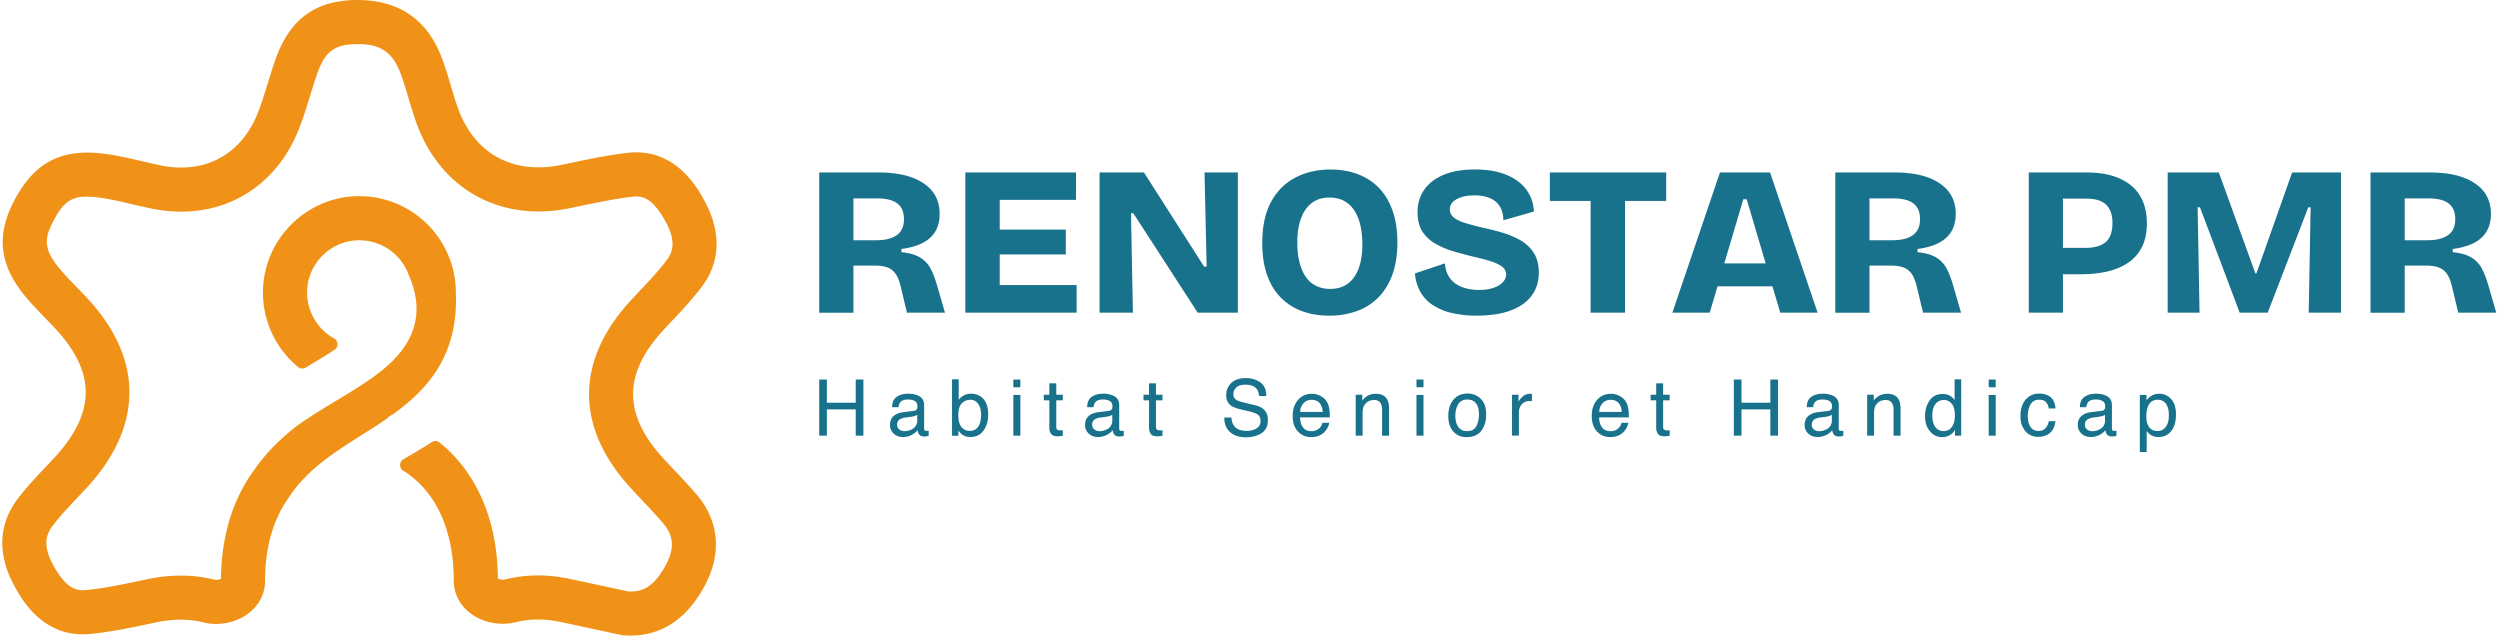 <svg width="177" height="45" viewBox="0 0 177 45" fill="none" xmlns="http://www.w3.org/2000/svg"><path d="M58 22.137v-9.925h4.226c.551 0 1.053.044 1.504.127.452.085.85.21 1.196.377.346.164.638.366.88.602.24.236.42.506.54.813.122.305.181.644.181 1.015 0 .35-.055.666-.164.947a1.992 1.992 0 01-.504.738c-.226.21-.51.38-.85.51a5.152 5.152 0 01-1.187.286v.226c.57.06 1.014.189 1.33.383.315.196.559.454.73.775.17.321.32.707.451 1.158l.57 1.97h-2.69l-.437-1.82c-.091-.4-.214-.711-.369-.931a1.212 1.212 0 00-.594-.458c-.24-.086-.541-.127-.902-.127h-1.489v3.338H58v-.004zm2.42-5.128h1.64c.61 0 1.088-.121 1.429-.36.34-.24.511-.617.511-1.129 0-.511-.155-.872-.466-1.112-.311-.24-.78-.36-1.413-.36h-1.699v2.963l-.002-.002zm7.925 5.128v-9.925h2.436v9.925h-2.436zm1.76-7.984v-1.94h6.075v1.94h-6.075zm0 3.865v-1.76h5.354v1.76h-5.354zm0 4.12v-1.954h6.121v1.955h-6.12zm7.745-.001v-9.925h3.143l4.256 6.662h.18l-.15-6.662h2.36v9.925h-2.842L80.24 15.1h-.165l.135 7.037h-2.36zm16.255.212c-.721 0-1.374-.111-1.954-.331a4.054 4.054 0 01-1.497-.977c-.416-.43-.735-.966-.955-1.602-.22-.636-.331-1.376-.331-2.218 0-1.183.208-2.159.624-2.926.416-.767.99-1.34 1.723-1.722.731-.38 1.558-.571 2.481-.571.712 0 1.358.111 1.94.331.582.22 1.081.547 1.497.977.417.43.738.97.964 1.618.226.646.339 1.391.339 2.233 0 .843-.117 1.632-.353 2.278-.236.646-.567 1.185-.993 1.617-.426.43-.936.756-1.526.97a5.701 5.701 0 01-1.955.323h-.004zm.075-1.895c.492 0 .904-.123 1.241-.369.335-.246.59-.602.767-1.068.175-.466.264-1.035.264-1.707 0-.711-.091-1.316-.272-1.811-.18-.496-.444-.873-.789-1.128-.344-.256-.769-.383-1.27-.383s-.89.123-1.225.369c-.337.245-.595.606-.775 1.082-.18.476-.272 1.06-.272 1.752 0 .522.054.985.159 1.392.105.406.254.747.444 1.023a1.9 1.9 0 00.73.632c.295.145.628.218.998.218v-.002zm10.391 1.895a7.73 7.73 0 01-1.744-.18 4.232 4.232 0 01-1.354-.55 2.738 2.738 0 01-.902-.94 3.106 3.106 0 01-.391-1.323l2.121-.708c.03.42.151.773.361 1.053.21.281.494.49.85.624a3.35 3.35 0 001.196.202c.442 0 .775-.053 1.06-.158.286-.105.502-.24.646-.407a.794.794 0 00.218-.533.665.665 0 00-.285-.549c-.19-.145-.452-.271-.781-.377a14.632 14.632 0 00-1.158-.309c-.501-.12-.993-.25-1.472-.39a5.961 5.961 0 01-1.309-.55 2.633 2.633 0 01-.925-.871c-.226-.355-.339-.805-.339-1.346 0-.61.154-1.144.466-1.594.311-.452.767-.805 1.367-1.06.603-.256 1.344-.383 2.226-.383.882 0 1.614.125 2.226.377.611.25 1.082.598 1.413 1.044.331.446.512.966.542 1.556l-2.165.617c0-.292-.048-.547-.143-.767a1.48 1.48 0 00-.398-.55 1.736 1.736 0 00-.632-.33 2.985 2.985 0 00-.857-.113c-.38 0-.703.045-.969.134-.266.09-.464.208-.595.353a.733.733 0 00-.196.504c0 .24.103.438.307.594.207.155.486.286.843.39.355.106.749.209 1.181.31.43.091.876.202 1.338.339.462.135.892.313 1.292.533.401.22.724.52.97.894.246.375.368.85.368 1.421 0 .613-.162 1.146-.489 1.602-.325.456-.815.809-1.467 1.06-.652.25-1.459.377-2.42.377v.004zm5.157-8.121v-2.016h8.24v2.016h-8.24zm2.888 7.909v-9.925h2.437v9.925h-2.437zm5.788 0l3.368-9.925h3.548l3.368 9.925h-2.646l-2.377-8.03h-.24l-2.376 8.03h-2.647.002zm2-1.865v-1.624h6.647v1.624h-6.647zm9.535 1.865v-9.925h4.226c.551 0 1.052.044 1.504.127.452.085.85.21 1.195.377.347.164.638.366.88.602.24.236.421.506.541.813.121.305.181.644.181 1.015 0 .35-.056.666-.165.947a1.99 1.99 0 01-.503.738c-.226.21-.51.38-.851.51a5.14 5.14 0 01-1.187.286v.226c.571.06 1.015.189 1.33.383.315.196.559.454.73.775.17.321.321.707.452 1.158l.57 1.97h-2.691l-.436-1.82c-.092-.4-.215-.711-.369-.931a1.214 1.214 0 00-.595-.458c-.24-.086-.541-.127-.902-.127h-1.488v3.338h-2.42l-.002-.004zm2.42-5.128h1.639c.611 0 1.088-.121 1.429-.36.341-.24.512-.617.512-1.129 0-.511-.155-.872-.466-1.112-.311-.24-.781-.36-1.414-.36h-1.698v2.963l-.002-.002zm11.278 5.128v-9.925h2.42v9.925h-2.42zm1.774-2.722V17.55h2.21c.653 0 1.138-.135 1.459-.406.321-.272.482-.728.482-1.368 0-.56-.149-.987-.444-1.278-.295-.292-.765-.436-1.405-.436h-2.302v-1.85h2.377c.642 0 1.221.075 1.736.226.516.15.96.373 1.33.67.371.295.654.672.851 1.128.196.456.293.991.293 1.601 0 .783-.178 1.44-.533 1.97-.357.532-.882.932-1.58 1.204-.698.271-1.566.406-2.608.406h-1.866v-.002zm8.06 2.722v-9.925h3.623l2.587 7.144h.075l2.527-7.144h3.459v9.925h-2.285l.135-7.46h-.165l-2.872 7.46h-1.984l-2.813-7.46h-.164l.134 7.46h-2.257zm14.361 0v-9.925h4.226c.551 0 1.052.044 1.504.127.452.085.85.21 1.195.377.347.164.639.366.88.602.24.236.421.506.541.813.121.305.181.644.181 1.015 0 .35-.056.666-.165.947a1.99 1.99 0 01-.503.738c-.226.21-.51.38-.85.51a5.161 5.161 0 01-1.188.286v.226c.571.06 1.015.189 1.33.383.315.196.559.454.73.775.17.321.321.707.452 1.158l.57 1.97h-2.691l-.436-1.82c-.092-.4-.214-.711-.369-.931a1.214 1.214 0 00-.595-.458c-.24-.086-.541-.127-.902-.127h-1.488v3.338h-2.42l-.002-.004zm2.42-5.128h1.639c.611 0 1.088-.121 1.429-.36.341-.24.512-.617.512-1.129 0-.511-.155-.872-.466-1.112-.311-.24-.781-.36-1.413-.36h-1.699v2.963l-.002-.002zM58 26.87h.543v1.643h2.042V26.87h.543v3.974h-.543v-1.859h-2.042v1.86H58V26.87zm6.696 2.22c.11-.014.186-.061.224-.14a.43.43 0 00.031-.189c0-.166-.059-.287-.176-.363-.117-.075-.287-.113-.505-.113-.254 0-.434.07-.54.206a.68.68 0 00-.116.34h-.454c.008-.36.124-.607.346-.748.222-.14.48-.21.775-.21.341 0 .617.066.831.194.21.131.317.331.317.607v1.669c0 .05.01.091.032.12.022.03.065.046.13.046.023 0 .046 0 .074-.004a.751.751 0 00.087-.011v.36a1.443 1.443 0 01-.172.042c-.04.006-.093.008-.163.008-.168 0-.29-.06-.365-.179a.687.687 0 01-.083-.267c-.099.13-.242.242-.428.339a1.33 1.33 0 01-.614.142.912.912 0 01-.658-.243.81.81 0 01-.256-.613c0-.267.083-.475.252-.624.168-.149.388-.238.66-.274l.777-.097-.006.002zm-1.025 1.316a.566.566 0 00.365.121c.17 0 .337-.04.497-.119a.668.668 0 00.406-.646v-.392a.862.862 0 01-.23.095 1.77 1.77 0 01-.275.053l-.293.038a1.14 1.14 0 00-.399.111.431.431 0 00-.226.404c0 .141.052.252.155.331v.004zm3.732-3.55h.474V28.3a1.064 1.064 0 01.866-.426c.363 0 .656.125.882.373.226.248.34.614.34 1.098 0 .458-.112.838-.336 1.142-.222.303-.53.454-.925.454a.958.958 0 01-.56-.159 1.342 1.342 0 01-.29-.303v.37h-.45v-3.992zm1.862 3.336c.13-.21.196-.485.196-.828 0-.306-.066-.557-.196-.757a.648.648 0 00-.58-.3.806.806 0 00-.584.246c-.166.165-.252.434-.252.81 0 .272.034.494.103.663.13.319.37.48.72.48.264 0 .462-.106.593-.314zm2.479-3.322h.498v.551h-.498v-.55zm0 1.09h.498v2.884h-.498V27.96zm2.548-.822h.492v.808h.462v.399h-.462v1.89c0 .102.033.17.103.203a.44.44 0 00.19.03h.076a.654.654 0 00.095-.01v.386a1.23 1.23 0 01-.371.046c-.228 0-.381-.058-.462-.174a.777.777 0 01-.121-.454v-1.92H73.9v-.397h.393v-.81l-.002.003zm4.213 1.952c.112-.014.187-.061.225-.14a.43.43 0 00.031-.189c0-.166-.06-.287-.176-.363-.117-.075-.288-.113-.506-.113-.253 0-.434.07-.539.206a.68.68 0 00-.117.34h-.454c.008-.36.125-.607.347-.748.222-.14.48-.21.775-.21.341 0 .617.066.83.194.21.131.318.331.318.607v1.669c0 .05.01.091.032.12.021.03.065.046.13.046.022 0 .046 0 .074-.004a.754.754 0 00.087-.011v.36a1.439 1.439 0 01-.172.042c-.04.006-.094.008-.163.008-.169 0-.29-.06-.365-.179a.686.686 0 01-.083-.267c-.1.13-.242.242-.428.339a1.33 1.33 0 01-.615.142.913.913 0 01-.658-.243.811.811 0 01-.255-.613c0-.267.083-.475.251-.624.169-.149.389-.238.66-.274l.777-.097-.005.002zm-1.024 1.316a.57.57 0 00.364.121c.17 0 .337-.04.498-.119a.668.668 0 00.406-.646v-.392a.864.864 0 01-.23.095 1.772 1.772 0 01-.275.053l-.293.038a1.14 1.14 0 00-.399.111.431.431 0 00-.226.404c0 .141.052.252.155.331v.004zm3.869-3.268h.492v.808h.462v.399h-.462v1.89c0 .102.034.17.103.203a.44.44 0 00.19.03h.076a.653.653 0 00.095-.01v.386a1.226 1.226 0 01-.37.046c-.229 0-.382-.058-.463-.174a.777.777 0 01-.12-.454v-1.92h-.394v-.397h.393v-.81l-.002.003zm5.837 2.424c.012.226.064.408.155.549.172.264.476.394.91.394.194 0 .372-.03.531-.087.31-.11.464-.311.464-.6 0-.216-.066-.371-.197-.462-.132-.091-.34-.169-.624-.236l-.521-.121c-.341-.08-.583-.166-.724-.262-.243-.166-.366-.414-.366-.743 0-.357.12-.65.36-.88.24-.23.581-.343 1.021-.343.407 0 .75.101 1.033.301.283.2.424.524.424.966h-.505c-.026-.212-.082-.377-.167-.49-.156-.208-.424-.311-.8-.311-.306 0-.524.067-.657.2a.641.641 0 00-.2.466c0 .194.08.337.236.428.103.058.337.13.7.216l.539.127c.26.061.462.145.602.252.244.186.367.456.367.808 0 .44-.156.756-.468.944-.313.19-.676.283-1.088.283-.482 0-.858-.127-1.132-.378-.273-.25-.406-.59-.4-1.021h.507zm6.288-1.536c.192.097.339.222.438.374.097.147.16.318.194.512.028.133.044.347.044.638h-2.107c.008.295.077.531.206.71.129.178.329.267.598.267a.773.773 0 00.605-.254.871.871 0 00.178-.338h.48a1.021 1.021 0 01-.125.354c-.071.131-.15.238-.238.321a1.114 1.114 0 01-.545.292 1.59 1.59 0 01-.394.043c-.359 0-.662-.13-.912-.394-.25-.262-.375-.63-.375-1.102 0-.472.125-.843.377-1.134.252-.291.579-.436.983-.436.204 0 .402.048.595.145l-.002.002zm.174 1.137a1.27 1.27 0 00-.137-.505c-.132-.234-.352-.35-.662-.35a.737.737 0 00-.559.241.91.91 0 00-.237.614h1.595zm2.337-1.216h.462v.41c.137-.17.281-.292.436-.365.155-.073.323-.111.511-.111.41 0 .69.143.833.43.08.157.119.38.119.674v1.86h-.496v-1.826a.976.976 0 00-.079-.428c-.087-.18-.244-.27-.472-.27a.94.94 0 00-.283.036.733.733 0 00-.351.238.705.705 0 00-.159.297 2.032 2.032 0 00-.035.436v1.518h-.488v-2.898l.002-.002zm4.299-1.077h.498v.551h-.498v-.55zm0 1.09h.498v2.884h-.498V27.96zm4.552.276c.255.248.384.614.384 1.098 0 .484-.113.852-.339 1.158-.226.305-.577.456-1.05.456-.397 0-.71-.135-.944-.405-.232-.27-.349-.63-.349-1.086 0-.488.123-.874.369-1.162.246-.29.575-.432.989-.432a1.3 1.3 0 01.94.373zm-.304 1.924c.119-.243.179-.515.179-.814 0-.27-.044-.49-.129-.66-.135-.266-.369-.4-.702-.4-.295 0-.507.112-.642.34-.135.228-.2.502-.2.821 0 .32.067.565.2.77.133.203.347.306.636.306.319 0 .537-.123.656-.366l.002.003zm2.518-2.213h.462v.499c.037-.097.131-.216.279-.355a.724.724 0 01.558-.208c.022 0 .057.006.111.01v.513a.423.423 0 00-.08-.01l-.079-.002c-.246 0-.434.08-.565.236a.828.828 0 00-.199.545v1.667h-.487v-2.897.002zm7.597.079c.192.097.339.222.438.374.097.147.161.318.194.512.028.133.044.347.044.638h-2.107c.008.295.077.531.206.71.129.178.329.267.599.267a.77.77 0 00.783-.592h.479a1.006 1.006 0 01-.124.354 1.313 1.313 0 01-.238.321 1.115 1.115 0 01-.545.292c-.117.03-.248.043-.395.043-.359 0-.662-.13-.912-.394-.249-.262-.374-.63-.374-1.102 0-.472.125-.843.376-1.134.252-.291.579-.436.984-.436a1.3 1.3 0 01.594.145l-.002.002zm.175 1.137a1.28 1.28 0 00-.137-.505c-.133-.234-.353-.35-.662-.35a.736.736 0 00-.559.241.908.908 0 00-.238.614h1.596zm2.434-2.025h.492v.808h.462v.399h-.462v1.89c0 .102.034.17.103.203a.44.44 0 00.19.03h.076a.652.652 0 00.095-.01v.386a1.232 1.232 0 01-.371.046c-.228 0-.381-.058-.462-.174a.78.78 0 01-.121-.454v-1.92h-.393v-.397h.393v-.81l-.002.003zm5.498-.268h.543v1.643h2.042V26.87h.543v3.974h-.543v-1.859h-2.042v1.86h-.543V26.87zm6.696 2.22c.111-.014.186-.061.224-.14a.426.426 0 00.032-.189c0-.166-.06-.287-.177-.363-.117-.075-.287-.113-.505-.113-.254 0-.434.07-.539.206a.677.677 0 00-.117.34h-.454c.008-.36.125-.607.347-.748.222-.14.479-.21.775-.21.341 0 .616.066.83.194.21.131.317.331.317.607v1.669c0 .05.01.091.032.12.022.03.065.046.131.046.022 0 .045 0 .073-.004a.723.723 0 00.087-.011v.36a1.409 1.409 0 01-.172.042c-.04.006-.093.008-.163.008-.168 0-.289-.06-.364-.179a.682.682 0 01-.084-.267c-.099.13-.241.242-.428.339-.186.095-.39.142-.614.142-.27 0-.488-.08-.658-.243a.81.81 0 01-.256-.613c0-.267.083-.475.252-.624.168-.149.388-.238.66-.274l.777-.097-.006.002zm-1.025 1.316a.57.57 0 00.365.121c.17 0 .337-.04.497-.119a.668.668 0 00.407-.646v-.392a.874.874 0 01-.23.095 1.777 1.777 0 01-.276.053l-.293.038a1.12 1.12 0 00-.398.111.43.43 0 00-.226.404c0 .141.051.252.154.331v.004zm3.772-2.459h.462v.41c.137-.17.282-.292.436-.365.155-.073.323-.111.512-.111.41 0 .689.143.832.43.079.157.119.38.119.674v1.86h-.496v-1.826a.97.97 0 00-.079-.428c-.087-.18-.244-.27-.472-.27a.935.935 0 00-.283.036.732.732 0 00-.351.238.697.697 0 00-.158.297 2.015 2.015 0 00-.036.436v1.518h-.488v-2.898l.002-.002zm5.893.089c.087.053.185.148.294.283v-1.463h.467v3.988h-.438v-.402a1.048 1.048 0 01-.402.387 1.15 1.15 0 01-.531.119c-.321 0-.601-.135-.835-.407-.236-.271-.353-.632-.353-1.084 0-.422.107-.787.322-1.098.214-.31.521-.464.919-.464.222 0 .407.047.555.14h.002zm-1.086 2.172c.131.21.341.313.63.313a.662.662 0 00.553-.291c.145-.194.216-.472.216-.835 0-.362-.075-.636-.224-.812a.692.692 0 00-.551-.264.728.728 0 00-.594.282c-.151.188-.228.463-.228.828 0 .311.065.571.196.78h.002zm3.794-3.338h.497v.551h-.497v-.55zm0 1.09h.497v2.884h-.497V27.96zm4.364.141c.205.159.328.432.369.82h-.474a.88.88 0 00-.198-.445c-.103-.12-.267-.177-.495-.177-.31 0-.532.15-.666.454a1.775 1.775 0 00-.131.728c0 .289.061.535.184.731.123.198.315.297.579.297.202 0 .363-.061.48-.184.119-.123.2-.291.245-.505h.474c-.053.384-.19.666-.406.842-.216.178-.494.266-.831.266-.378 0-.682-.14-.906-.415-.225-.277-.338-.622-.338-1.036 0-.51.122-.904.37-1.188.248-.283.561-.424.944-.424.327 0 .592.08.797.238l.003-.002zm3.628.989c.111-.014.186-.061.224-.14a.426.426 0 00.032-.189c0-.166-.06-.287-.177-.363-.117-.075-.287-.113-.505-.113-.254 0-.434.07-.539.206a.677.677 0 00-.117.34h-.454c.008-.36.125-.607.347-.748.222-.14.479-.21.775-.21.341 0 .616.066.83.194.21.131.317.331.317.607v1.669c0 .05.01.091.032.12.022.03.065.046.131.046.022 0 .045 0 .073-.004a.723.723 0 00.087-.011v.36a1.409 1.409 0 01-.172.042c-.04.006-.093.008-.163.008-.168 0-.289-.06-.364-.179a.682.682 0 01-.084-.267c-.099.13-.241.242-.428.339-.186.095-.39.142-.614.142-.27 0-.488-.08-.658-.243a.81.81 0 01-.256-.613c0-.267.083-.475.252-.624.168-.149.388-.238.66-.274l.777-.097-.006.002zm-1.025 1.316a.57.57 0 00.365.121c.17 0 .337-.04.497-.119a.668.668 0 00.407-.646v-.392a.874.874 0 01-.23.095 1.777 1.777 0 01-.276.053l-.293.038a1.12 1.12 0 00-.398.111.43.43 0 00-.226.404c0 .141.051.252.154.331v.004zm3.733-2.446h.475v.385a1.15 1.15 0 01.321-.305 1.03 1.03 0 01.581-.163c.329 0 .609.125.839.377.23.251.344.61.344 1.078 0 .63-.166 1.082-.497 1.352a1.13 1.13 0 01-.733.258.998.998 0 01-.551-.143 1.222 1.222 0 01-.292-.28V32h-.487v-4.04zm1.831 2.272c.151-.19.226-.476.226-.854 0-.23-.034-.43-.101-.595-.127-.32-.359-.48-.696-.48-.337 0-.571.169-.696.506a2 2 0 00-.101.688c0 .224.034.414.101.57.127.3.359.45.696.45a.698.698 0 00.569-.285h.002z" fill="#19728C"/><path d="M49.294 34.979c1.63 1.89 1.837 4.21.581 6.527-1.26 2.32-3.023 3.494-5.247 3.494-.152 0-.306-.006-.464-.017l-.11-.008-1.479-.319c-.953-.206-1.907-.412-2.863-.616-1.139-.24-2.207-.237-3.173.006-1.13.288-2.382.038-3.269-.653-.737-.573-1.143-1.383-1.143-2.278 0-4.008-1.564-6.547-3.567-7.781a.474.474 0 010-.816c.003 0 .005-.002.009-.005.656-.383 1.33-.776 1.995-1.207a.47.47 0 01.547.018c2.39 1.901 4.104 5.141 4.14 9.643.116.056.333.102.52.056 1.432-.364 2.977-.375 4.589-.035.96.204 1.918.41 2.875.618l1.252.269c.968.048 1.786-.277 2.644-1.855.643-1.191.583-2.089-.202-2.999-.454-.526-.929-1.03-1.43-1.563a68.08 68.08 0 01-.858-.92c-3.93-4.296-3.915-9.014.04-13.289.193-.208.387-.414.58-.62.69-.733 1.341-1.427 1.912-2.168.426-.556.755-1.326-.067-2.804-.875-1.568-1.547-1.825-2.355-1.729-1.212.146-2.407.396-3.675.658l-.766.16c-4.939 1.006-9.201-1.4-10.86-6.133-.194-.552-.359-1.106-.519-1.643-.181-.604-.35-1.177-.554-1.726-.585-1.572-1.436-2.145-3.156-2.118-1.566.025-2.216.527-2.782 2.151-.173.491-.325.991-.487 1.518-.238.774-.483 1.576-.8 2.37-.643 1.615-1.599 2.937-2.838 3.935-2.044 1.647-4.72 2.242-7.53 1.678-.492-.098-.975-.213-1.444-.32-.828-.197-1.61-.38-2.384-.476-1.75-.216-2.382.123-3.208 1.727-.615 1.19-.683 1.965.537 3.39.38.443.793.87 1.23 1.32.177.183.354.364.527.547 4.158 4.37 4.162 9.222.015 13.66-.18.192-.36.384-.544.576-.664.7-1.29 1.36-1.815 2.07-.413.561-.723 1.336.12 2.827.848 1.495 1.522 1.753 2.278 1.678 1.416-.144 2.857-.454 4.248-.752 1.707-.368 3.32-.364 4.797.008a.816.816 0 00.504-.056c.027-3.22.95-5.809 2.365-7.722.866-1.25 1.905-2.24 2.99-3.086 0-.004.002-.004.004-.004.902-.65 1.876-1.237 2.836-1.816.448-.27.89-.535 1.316-.806 1.327-.832 2.513-1.692 3.313-2.76.912-1.219 1.214-2.56.903-4.002a6.507 6.507 0 00-.424-1.277 3.71 3.71 0 00-4.01-2.457 3.71 3.71 0 00-3.163 3.18 3.71 3.71 0 001.874 3.73.473.473 0 01.03.813 47.5 47.5 0 01-1.45.902c-.192.114-.383.23-.577.35a.477.477 0 01-.554-.044 6.82 6.82 0 01-2.463-5.75c.235-3.364 2.963-6.09 6.325-6.323a6.836 6.836 0 017.315 6.794v.02c.175 4.399-1.934 6.776-4.383 8.565l-.004.004c-.144.086-.29.17-.437.258l.056.013c-.614.43-1.243.829-1.857 1.216-1.495.945-2.932 1.853-4.102 3.071a9.246 9.246 0 00-1.2 1.526c-.035.048-.066.096-.097.144-.885 1.35-1.485 3.188-1.485 5.607 0 .895-.406 1.705-1.145 2.28-.883.687-2.128.939-3.248.658-1.006-.254-2.14-.25-3.375.014-1.475.317-3 .646-4.591.806-3.284.33-4.808-2.36-5.308-3.246-1.616-2.854-.845-4.957.083-6.22.64-.865 1.364-1.63 2.064-2.367.177-.185.352-.37.525-.555 3.06-3.274 3.062-6.166.006-9.376a39.92 39.92 0 00-.506-.527c-.45-.464-.916-.945-1.36-1.462-1.93-2.255-2.221-4.37-.94-6.854 1.42-2.753 3.324-3.769 6.366-3.394.941.117 1.843.329 2.715.533.465.108.902.213 1.343.3 1.916.385 3.63.02 4.96-1.05.408-.326.77-.714 1.087-1.157a7.23 7.23 0 00.808-1.501c.268-.673.485-1.379.714-2.128.162-.533.333-1.085.525-1.633.995-2.848 2.8-4.197 5.68-4.243 3.031-.042 5.093 1.35 6.134 4.154.24.645.433 1.295.62 1.922.154.524.302 1.018.47 1.499 1.148 3.269 3.871 4.803 7.29 4.108l.754-.156c1.276-.267 2.596-.542 3.941-.702 3.382-.406 4.943 2.39 5.456 3.31 1.594 2.872.776 4.973-.19 6.228-.664.862-1.397 1.645-2.107 2.4-.19.2-.379.403-.566.605-2.85 3.083-2.861 5.96-.03 9.06.273.297.552.59.83.886a49.934 49.934 0 011.521 1.664h.002z" fill="#F09218"/></svg>